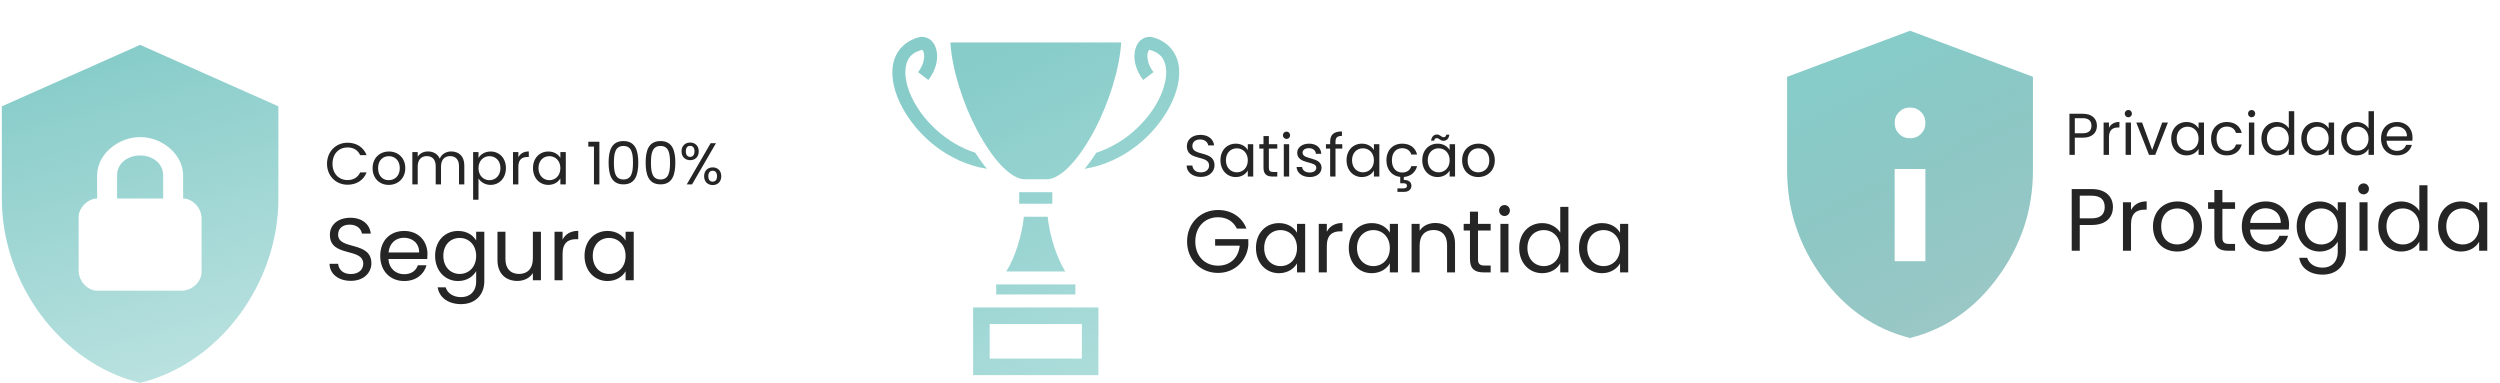 <svg xmlns="http://www.w3.org/2000/svg" width="339" height="52" viewBox="0 0 339 52" fill="none"><path d="M256.917 35.417H261.083V22.917H256.917V35.417ZM259 18.75C259.59 18.75 260.085 18.55 260.485 18.15C260.884 17.751 261.083 17.257 261.083 16.667C261.083 16.076 260.884 15.581 260.485 15.181C260.085 14.783 259.59 14.583 259 14.583C258.41 14.583 257.915 14.783 257.517 15.181C257.117 15.581 256.917 16.076 256.917 16.667C256.917 17.257 257.117 17.751 257.517 18.15C257.915 18.55 258.41 18.75 259 18.75ZM259 45.833C254.174 44.618 250.19 41.849 247.048 37.525C243.905 33.203 242.333 28.403 242.333 23.125V10.417L259 4.167L275.667 10.417V23.125C275.667 28.403 274.096 33.203 270.954 37.525C267.811 41.849 263.826 44.618 259 45.833Z" fill="url(#paint0_linear_1_22)"></path><path d="M281.344 18.072V16.024H282.416C283.248 16.024 283.6 16.408 283.6 17.056C283.6 17.68 283.248 18.072 282.416 18.072H281.344ZM284.344 17.056C284.344 16.144 283.728 15.424 282.416 15.424H280.616V21H281.344V18.672H282.416C283.8 18.672 284.344 17.904 284.344 17.056ZM285.977 18.616C285.977 17.6 286.505 17.288 287.201 17.288H287.393V16.536C286.697 16.536 286.225 16.84 285.977 17.328V16.616H285.249V21H285.977V18.616ZM288.233 21H288.961V16.616H288.233V21ZM288.609 15.904C288.873 15.904 289.089 15.688 289.089 15.408C289.089 15.128 288.873 14.912 288.609 14.912C288.329 14.912 288.113 15.128 288.113 15.408C288.113 15.688 288.329 15.904 288.609 15.904ZM289.682 16.616L291.402 21H292.25L293.97 16.616H293.194L291.834 20.328L290.466 16.616H289.682ZM294.414 18.792C294.414 20.152 295.318 21.072 296.486 21.072C297.294 21.072 297.862 20.656 298.126 20.184V21H298.862V16.616H298.126V17.416C297.87 16.96 297.31 16.544 296.494 16.544C295.318 16.544 294.414 17.424 294.414 18.792ZM298.126 18.8C298.126 19.832 297.438 20.432 296.638 20.432C295.838 20.432 295.158 19.824 295.158 18.792C295.158 17.76 295.838 17.176 296.638 17.176C297.438 17.176 298.126 17.784 298.126 18.8ZM299.821 18.8C299.821 20.192 300.709 21.072 301.957 21.072C303.045 21.072 303.757 20.464 303.981 19.592H303.197C303.037 20.144 302.605 20.456 301.957 20.456C301.157 20.456 300.565 19.888 300.565 18.8C300.565 17.728 301.157 17.16 301.957 17.16C302.605 17.16 303.045 17.496 303.197 18.024H303.981C303.757 17.104 303.045 16.544 301.957 16.544C300.709 16.544 299.821 17.424 299.821 18.8ZM304.952 21H305.68V16.616H304.952V21ZM305.328 15.904C305.592 15.904 305.808 15.688 305.808 15.408C305.808 15.128 305.592 14.912 305.328 14.912C305.048 14.912 304.832 15.128 304.832 15.408C304.832 15.688 305.048 15.904 305.328 15.904ZM306.649 18.792C306.649 20.152 307.553 21.072 308.729 21.072C309.529 21.072 310.097 20.664 310.361 20.176V21H311.097V15.08H310.361V17.4C310.057 16.896 309.425 16.544 308.737 16.544C307.553 16.544 306.649 17.424 306.649 18.792ZM310.361 18.8C310.361 19.832 309.673 20.432 308.873 20.432C308.073 20.432 307.393 19.824 307.393 18.792C307.393 17.76 308.073 17.176 308.873 17.176C309.673 17.176 310.361 17.784 310.361 18.8ZM312.055 18.792C312.055 20.152 312.959 21.072 314.127 21.072C314.935 21.072 315.503 20.656 315.767 20.184V21H316.503V16.616H315.767V17.416C315.511 16.96 314.951 16.544 314.135 16.544C312.959 16.544 312.055 17.424 312.055 18.792ZM315.767 18.8C315.767 19.832 315.079 20.432 314.279 20.432C313.479 20.432 312.799 19.824 312.799 18.792C312.799 17.76 313.479 17.176 314.279 17.176C315.079 17.176 315.767 17.784 315.767 18.8ZM317.461 18.792C317.461 20.152 318.365 21.072 319.541 21.072C320.341 21.072 320.909 20.664 321.173 20.176V21H321.909V15.08H321.173V17.4C320.869 16.896 320.237 16.544 319.549 16.544C318.365 16.544 317.461 17.424 317.461 18.792ZM321.173 18.8C321.173 19.832 320.485 20.432 319.685 20.432C318.885 20.432 318.205 19.824 318.205 18.792C318.205 17.76 318.885 17.176 319.685 17.176C320.485 17.176 321.173 17.784 321.173 18.8ZM325.003 17.16C325.755 17.16 326.395 17.632 326.387 18.488H323.619C323.699 17.632 324.291 17.16 325.003 17.16ZM327.051 19.648H326.267C326.107 20.12 325.691 20.456 325.035 20.456C324.291 20.456 323.667 19.968 323.611 19.08H327.115C327.131 18.928 327.139 18.8 327.139 18.64C327.139 17.44 326.307 16.544 325.035 16.544C323.755 16.544 322.867 17.416 322.867 18.8C322.867 20.192 323.787 21.072 325.035 21.072C326.123 21.072 326.827 20.448 327.051 19.648Z" fill="#252525"></path><path d="M282.016 29.608V26.536H283.624C284.872 26.536 285.4 27.112 285.4 28.084C285.4 29.02 284.872 29.608 283.624 29.608H282.016ZM286.516 28.084C286.516 26.716 285.592 25.636 283.624 25.636H280.924V34H282.016V30.508H283.624C285.7 30.508 286.516 29.356 286.516 28.084ZM288.965 30.424C288.965 28.9 289.757 28.432 290.801 28.432H291.089V27.304C290.045 27.304 289.337 27.76 288.965 28.492V27.424H287.873V34H288.965V30.424ZM298.59 30.7C298.59 28.624 297.138 27.316 295.266 27.316C293.406 27.316 291.942 28.624 291.942 30.7C291.942 32.788 293.358 34.108 295.218 34.108C297.09 34.108 298.59 32.788 298.59 30.7ZM293.058 30.7C293.058 29.044 294.102 28.264 295.254 28.264C296.382 28.264 297.474 29.044 297.474 30.7C297.474 32.368 296.358 33.148 295.218 33.148C294.078 33.148 293.058 32.368 293.058 30.7ZM300.266 32.2C300.266 33.52 300.926 34 302.09 34H303.074V33.076H302.27C301.598 33.076 301.358 32.848 301.358 32.2V28.324H303.074V27.424H301.358V25.768H300.266V27.424H299.414V28.324H300.266V32.2ZM307.193 28.24C308.321 28.24 309.281 28.948 309.269 30.232H305.117C305.237 28.948 306.125 28.24 307.193 28.24ZM310.265 31.972H309.089C308.849 32.68 308.225 33.184 307.241 33.184C306.125 33.184 305.189 32.452 305.105 31.12H310.361C310.385 30.892 310.397 30.7 310.397 30.46C310.397 28.66 309.149 27.316 307.241 27.316C305.321 27.316 303.989 28.624 303.989 30.7C303.989 32.788 305.369 34.108 307.241 34.108C308.873 34.108 309.929 33.172 310.265 31.972ZM311.43 30.688C311.43 32.728 312.786 34.108 314.55 34.108C315.75 34.108 316.602 33.472 316.998 32.764V34.144C316.998 35.548 316.122 36.292 314.958 36.292C313.878 36.292 313.098 35.752 312.858 34.96H311.778C311.994 36.364 313.23 37.24 314.958 37.24C316.89 37.24 318.102 35.956 318.102 34.144V27.424H316.998V28.624C316.614 27.916 315.75 27.316 314.55 27.316C312.786 27.316 311.43 28.636 311.43 30.688ZM316.998 30.7C316.998 32.248 315.966 33.148 314.766 33.148C313.566 33.148 312.546 32.236 312.546 30.688C312.546 29.14 313.566 28.264 314.766 28.264C315.966 28.264 316.998 29.176 316.998 30.7ZM319.947 34H321.039V27.424H319.947V34ZM320.511 26.356C320.907 26.356 321.231 26.032 321.231 25.612C321.231 25.192 320.907 24.868 320.511 24.868C320.091 24.868 319.767 25.192 319.767 25.612C319.767 26.032 320.091 26.356 320.511 26.356ZM322.493 30.688C322.493 32.728 323.849 34.108 325.613 34.108C326.813 34.108 327.665 33.496 328.061 32.764V34H329.165V25.12H328.061V28.6C327.605 27.844 326.657 27.316 325.625 27.316C323.849 27.316 322.493 28.636 322.493 30.688ZM328.061 30.7C328.061 32.248 327.029 33.148 325.829 33.148C324.629 33.148 323.609 32.236 323.609 30.688C323.609 29.14 324.629 28.264 325.829 28.264C327.029 28.264 328.061 29.176 328.061 30.7ZM330.602 30.688C330.602 32.728 331.958 34.108 333.71 34.108C334.922 34.108 335.774 33.484 336.17 32.776V34H337.274V27.424H336.17V28.624C335.786 27.94 334.946 27.316 333.722 27.316C331.958 27.316 330.602 28.636 330.602 30.688ZM336.17 30.7C336.17 32.248 335.138 33.148 333.938 33.148C332.738 33.148 331.718 32.236 331.718 30.688C331.718 29.14 332.738 28.264 333.938 28.264C335.138 28.264 336.17 29.176 336.17 30.7Z" fill="#252525"></path><path d="M164.691 22.416C164.691 20.352 161.683 21.247 161.683 19.808C161.683 19.207 162.155 18.895 162.755 18.912C163.435 18.919 163.787 19.343 163.835 19.72H164.635C164.547 18.872 163.851 18.288 162.787 18.288C161.683 18.288 160.939 18.912 160.939 19.831C160.939 21.904 163.955 20.944 163.955 22.448C163.955 22.976 163.539 23.375 162.835 23.375C162.059 23.375 161.731 22.912 161.683 22.448H160.907C160.923 23.367 161.715 23.991 162.835 23.991C164.043 23.991 164.691 23.207 164.691 22.416ZM165.491 21.727C165.491 23.087 166.395 24.008 167.563 24.008C168.371 24.008 168.939 23.591 169.203 23.119V23.936H169.939V19.552H169.203V20.352C168.947 19.895 168.387 19.48 167.571 19.48C166.395 19.48 165.491 20.36 165.491 21.727ZM169.203 21.735C169.203 22.767 168.515 23.367 167.715 23.367C166.915 23.367 166.235 22.759 166.235 21.727C166.235 20.695 166.915 20.111 167.715 20.111C168.515 20.111 169.203 20.72 169.203 21.735ZM171.329 22.735C171.329 23.616 171.769 23.936 172.545 23.936H173.201V23.32H172.665C172.217 23.32 172.057 23.168 172.057 22.735V20.151H173.201V19.552H172.057V18.448H171.329V19.552H170.761V20.151H171.329V22.735ZM174.083 23.936H174.811V19.552H174.083V23.936ZM174.459 18.84C174.723 18.84 174.939 18.623 174.939 18.343C174.939 18.064 174.723 17.848 174.459 17.848C174.179 17.848 173.963 18.064 173.963 18.343C173.963 18.623 174.179 18.84 174.459 18.84ZM179.204 22.744C179.172 21.175 176.628 21.744 176.628 20.703C176.628 20.352 176.948 20.096 177.484 20.096C178.068 20.096 178.404 20.416 178.436 20.855H179.164C179.116 20 178.476 19.48 177.508 19.48C176.532 19.48 175.9 20.032 175.9 20.703C175.9 22.335 178.492 21.767 178.492 22.744C178.492 23.104 178.172 23.392 177.596 23.392C176.98 23.392 176.604 23.072 176.564 22.648H175.812C175.86 23.448 176.58 24.008 177.604 24.008C178.572 24.008 179.204 23.463 179.204 22.744ZM180.367 23.936H181.095V20.151H182.015V19.552H181.095V19.239C181.095 18.672 181.311 18.431 181.967 18.431V17.823C180.847 17.823 180.367 18.264 180.367 19.239V19.552H179.799V20.151H180.367V23.936ZM182.592 21.727C182.592 23.087 183.496 24.008 184.664 24.008C185.472 24.008 186.04 23.591 186.304 23.119V23.936H187.04V19.552H186.304V20.352C186.048 19.895 185.488 19.48 184.672 19.48C183.496 19.48 182.592 20.36 182.592 21.727ZM186.304 21.735C186.304 22.767 185.616 23.367 184.816 23.367C184.016 23.367 183.336 22.759 183.336 21.727C183.336 20.695 184.016 20.111 184.816 20.111C185.616 20.111 186.304 20.72 186.304 21.735ZM187.998 21.735C187.998 23.023 188.766 23.88 189.87 23.991V24.848H190.27C190.614 24.848 190.782 24.944 190.782 25.192C190.782 25.448 190.614 25.544 190.27 25.544H189.494V26.015H190.414C190.982 26.015 191.39 25.695 191.39 25.192C191.39 24.663 190.974 24.392 190.358 24.399V24C191.318 23.919 191.95 23.335 192.158 22.527H191.374C191.214 23.079 190.782 23.392 190.134 23.392C189.334 23.392 188.742 22.823 188.742 21.735C188.742 20.663 189.334 20.096 190.134 20.096C190.782 20.096 191.222 20.431 191.374 20.959H192.158C191.934 20.04 191.222 19.48 190.134 19.48C188.886 19.48 187.998 20.36 187.998 21.735ZM192.858 21.727C192.858 23.087 193.762 24.008 194.93 24.008C195.738 24.008 196.306 23.591 196.57 23.119V23.936H197.306V19.552H196.57V20.352C196.314 19.895 195.754 19.48 194.938 19.48C193.762 19.48 192.858 20.36 192.858 21.727ZM196.57 21.735C196.57 22.767 195.882 23.367 195.082 23.367C194.282 23.367 193.602 22.759 193.602 21.727C193.602 20.695 194.282 20.111 195.082 20.111C195.882 20.111 196.57 20.72 196.57 21.735ZM194.05 19.079H194.474C194.506 18.84 194.642 18.727 194.818 18.727C195.138 18.727 195.298 19.096 195.73 19.096C196.146 19.096 196.466 18.808 196.53 18.264H196.114C196.082 18.495 195.938 18.608 195.762 18.608C195.434 18.608 195.274 18.239 194.85 18.239C194.434 18.239 194.13 18.527 194.05 19.079ZM202.696 21.735C202.696 20.352 201.728 19.48 200.48 19.48C199.24 19.48 198.264 20.352 198.264 21.735C198.264 23.128 199.208 24.008 200.448 24.008C201.696 24.008 202.696 23.128 202.696 21.735ZM199.008 21.735C199.008 20.631 199.704 20.111 200.472 20.111C201.224 20.111 201.952 20.631 201.952 21.735C201.952 22.848 201.208 23.367 200.448 23.367C199.688 23.367 199.008 22.848 199.008 21.735Z" fill="#252525"></path><path d="M165.167 28.476C162.815 28.476 160.967 30.239 160.967 32.748C160.967 35.255 162.815 37.008 165.167 37.008C167.435 37.008 169.079 35.34 169.271 33.264V32.423H164.771V33.312H168.107C167.939 34.968 166.811 36.023 165.167 36.023C163.403 36.023 162.083 34.752 162.083 32.748C162.083 30.732 163.403 29.459 165.167 29.459C166.343 29.459 167.255 30.023 167.711 30.995H169.019C168.395 29.387 166.931 28.476 165.167 28.476ZM170.307 33.623C170.307 35.663 171.663 37.044 173.415 37.044C174.627 37.044 175.479 36.419 175.875 35.712V36.935H176.979V30.36H175.875V31.559C175.491 30.875 174.651 30.252 173.427 30.252C171.663 30.252 170.307 31.572 170.307 33.623ZM175.875 33.636C175.875 35.184 174.843 36.084 173.643 36.084C172.443 36.084 171.423 35.172 171.423 33.623C171.423 32.075 172.443 31.2 173.643 31.2C174.843 31.2 175.875 32.111 175.875 33.636ZM179.916 33.359C179.916 31.835 180.708 31.367 181.752 31.367H182.04V30.239C180.996 30.239 180.288 30.695 179.916 31.427V30.36H178.824V36.935H179.916V33.359ZM182.893 33.623C182.893 35.663 184.249 37.044 186.001 37.044C187.213 37.044 188.065 36.419 188.461 35.712V36.935H189.565V30.36H188.461V31.559C188.077 30.875 187.237 30.252 186.013 30.252C184.249 30.252 182.893 31.572 182.893 33.623ZM188.461 33.636C188.461 35.184 187.429 36.084 186.229 36.084C185.029 36.084 184.009 35.172 184.009 33.623C184.009 32.075 185.029 31.2 186.229 31.2C187.429 31.2 188.461 32.111 188.461 33.636ZM196.222 36.935H197.302V33.059C197.302 31.175 196.138 30.239 194.614 30.239C193.726 30.239 192.934 30.611 192.502 31.296V30.36H191.41V36.935H192.502V33.3C192.502 31.884 193.27 31.188 194.386 31.188C195.49 31.188 196.222 31.872 196.222 33.215V36.935ZM199.326 35.136C199.326 36.456 199.986 36.935 201.15 36.935H202.134V36.011H201.33C200.658 36.011 200.418 35.783 200.418 35.136V31.259H202.134V30.36H200.418V28.703H199.326V30.36H198.474V31.259H199.326V35.136ZM203.457 36.935H204.549V30.36H203.457V36.935ZM204.021 29.291C204.417 29.291 204.741 28.968 204.741 28.547C204.741 28.128 204.417 27.803 204.021 27.803C203.601 27.803 203.277 28.128 203.277 28.547C203.277 28.968 203.601 29.291 204.021 29.291ZM206.002 33.623C206.002 35.663 207.358 37.044 209.122 37.044C210.322 37.044 211.174 36.431 211.57 35.7V36.935H212.674V28.055H211.57V31.535C211.114 30.779 210.166 30.252 209.134 30.252C207.358 30.252 206.002 31.572 206.002 33.623ZM211.57 33.636C211.57 35.184 210.538 36.084 209.338 36.084C208.138 36.084 207.118 35.172 207.118 33.623C207.118 32.075 208.138 31.2 209.338 31.2C210.538 31.2 211.57 32.111 211.57 33.636ZM214.112 33.623C214.112 35.663 215.468 37.044 217.22 37.044C218.432 37.044 219.284 36.419 219.68 35.712V36.935H220.784V30.36H219.68V31.559C219.296 30.875 218.456 30.252 217.232 30.252C215.468 30.252 214.112 31.572 214.112 33.623ZM219.68 33.636C219.68 35.184 218.648 36.084 217.448 36.084C216.248 36.084 215.228 35.172 215.228 33.623C215.228 32.075 216.248 31.2 217.448 31.2C218.648 31.2 219.68 32.111 219.68 33.636Z" fill="#252525"></path><path d="M125.06 5.001C124.908 4.997 124.756 5.014 124.608 5.051C122.607 5.565 121.369 7.066 121.081 8.826C120.792 10.585 121.292 12.57 122.319 14.509C124.34 18.326 128.497 22.036 133.828 22.892C133.28 22.236 132.749 21.501 132.238 20.707C128.429 19.48 125.4 16.572 123.872 13.686C122.973 11.988 122.618 10.318 122.816 9.11C123.013 7.902 123.604 7.124 125.045 6.754C125.051 6.752 125.051 6.751 125.054 6.749C125.064 6.741 125.047 6.735 125.054 6.749C125.058 6.757 125.064 6.764 125.071 6.77C125.122 6.818 125.236 6.989 125.287 7.272C125.388 7.839 125.246 8.795 124.492 9.78L125.888 10.848C126.905 9.519 127.221 8.105 127.017 6.963C126.915 6.392 126.685 5.873 126.272 5.486C125.962 5.196 125.515 5.011 125.06 5.001ZM155.842 5.001C155.387 5.011 154.941 5.196 154.631 5.486C154.217 5.873 153.988 6.392 153.886 6.963C153.682 8.105 153.997 9.519 155.015 10.848L156.41 9.78C155.656 8.795 155.515 7.839 155.616 7.272C155.667 6.989 155.78 6.818 155.832 6.77C155.839 6.764 155.844 6.757 155.849 6.749C155.855 6.735 155.838 6.741 155.849 6.749C155.851 6.751 155.851 6.752 155.858 6.754C157.299 7.124 157.889 7.902 158.087 9.11C158.285 10.318 157.929 11.988 157.03 13.686C155.502 16.572 152.474 19.48 148.664 20.707C148.154 21.501 147.623 22.236 147.075 22.892C152.406 22.036 156.563 18.326 158.584 14.509C159.61 12.57 160.11 10.585 159.822 8.826C159.533 7.066 158.296 5.565 156.295 5.051C156.147 5.014 155.995 4.997 155.842 5.001ZM128.873 5.754C129.082 9.321 130.509 13.866 132.441 17.553C133.486 19.549 134.675 21.297 135.835 22.503C136.996 23.709 138.108 24.308 138.889 24.308H142.014C142.795 24.308 143.906 23.709 145.067 22.503C146.228 21.297 147.416 19.549 148.462 17.553C150.393 13.866 151.82 9.322 152.03 5.754H128.873ZM138.205 26.066V27.629H142.697V26.066H138.205ZM138.835 29.387C138.595 31.922 137.585 35.038 136.448 36.808H144.454C143.318 35.038 142.308 31.922 142.068 29.387H138.835ZM135.08 38.566V39.933H145.822V38.566H135.08ZM131.955 41.691V50.871H148.947V41.691H131.955ZM134.201 43.937H146.701V48.625H134.201V43.937Z" fill="url(#paint1_linear_1_22)"></path><path d="M44.344 22.208C44.344 23.88 45.568 25.048 47.128 25.048C48.336 25.048 49.296 24.448 49.712 23.376H48.84C48.536 24.04 47.944 24.416 47.128 24.416C45.96 24.416 45.088 23.568 45.088 22.208C45.088 20.84 45.96 19.992 47.128 19.992C47.944 19.992 48.536 20.368 48.84 21.04H49.712C49.296 19.96 48.336 19.352 47.128 19.352C45.568 19.352 44.344 20.536 44.344 22.208ZM54.956 22.8C54.956 21.416 53.988 20.544 52.74 20.544C51.5 20.544 50.524 21.416 50.524 22.8C50.524 24.192 51.468 25.072 52.708 25.072C53.956 25.072 54.956 24.192 54.956 22.8ZM51.268 22.8C51.268 21.696 51.964 21.176 52.732 21.176C53.484 21.176 54.212 21.696 54.212 22.8C54.212 23.912 53.468 24.432 52.708 24.432C51.948 24.432 51.268 23.912 51.268 22.8ZM62.241 25H62.961V22.416C62.961 21.16 62.185 20.536 61.185 20.536C60.513 20.536 59.889 20.88 59.633 21.512C59.345 20.856 58.745 20.536 58.025 20.536C57.449 20.536 56.929 20.784 56.641 21.248V20.616H55.913V25H56.641V22.584C56.641 21.64 57.145 21.168 57.881 21.168C58.601 21.168 59.081 21.624 59.081 22.52V25H59.801V22.584C59.801 21.64 60.305 21.168 61.041 21.168C61.761 21.168 62.241 21.624 62.241 22.52V25ZM64.883 21.424V20.616H64.155V27.08H64.883V24.192C65.155 24.64 65.723 25.072 66.523 25.072C67.699 25.072 68.603 24.152 68.603 22.792C68.603 21.424 67.699 20.544 66.523 20.544C65.723 20.544 65.147 20.96 64.883 21.424ZM67.859 22.792C67.859 23.824 67.179 24.432 66.371 24.432C65.579 24.432 64.883 23.832 64.883 22.8C64.883 21.784 65.579 21.176 66.371 21.176C67.179 21.176 67.859 21.76 67.859 22.792ZM70.289 22.616C70.289 21.6 70.817 21.288 71.513 21.288H71.705V20.536C71.009 20.536 70.537 20.84 70.289 21.328V20.616H69.561V25H70.289V22.616ZM72.274 22.792C72.274 24.152 73.178 25.072 74.346 25.072C75.154 25.072 75.722 24.656 75.986 24.184V25H76.722V20.616H75.986V21.416C75.73 20.96 75.17 20.544 74.354 20.544C73.178 20.544 72.274 21.424 72.274 22.792ZM75.986 22.8C75.986 23.832 75.298 24.432 74.498 24.432C73.698 24.432 73.018 23.824 73.018 22.792C73.018 21.76 73.698 21.176 74.498 21.176C75.298 21.176 75.986 21.784 75.986 22.8ZM80.541 25H81.277V19.216H79.773V19.88H80.541V25ZM82.527 22.048C82.527 23.728 82.943 25 84.543 25C86.135 25 86.551 23.728 86.551 22.048C86.551 20.392 86.135 19.128 84.543 19.128C82.943 19.128 82.527 20.392 82.527 22.048ZM85.831 22.048C85.831 23.296 85.679 24.336 84.543 24.336C83.399 24.336 83.247 23.296 83.247 22.048C83.247 20.848 83.399 19.792 84.543 19.792C85.679 19.792 85.831 20.848 85.831 22.048ZM87.551 22.048C87.551 23.728 87.967 25 89.567 25C91.159 25 91.575 23.728 91.575 22.048C91.575 20.392 91.159 19.128 89.567 19.128C87.967 19.128 87.551 20.392 87.551 22.048ZM90.855 22.048C90.855 23.296 90.703 24.336 89.567 24.336C88.423 24.336 88.271 23.296 88.271 22.048C88.271 20.848 88.423 19.792 89.567 19.792C90.703 19.792 90.855 20.848 90.855 22.048ZM92.414 20.52C92.414 21.272 92.918 21.72 93.582 21.72C94.254 21.72 94.75 21.272 94.75 20.52C94.75 19.776 94.254 19.328 93.582 19.328C92.918 19.328 92.414 19.776 92.414 20.52ZM93.582 19.776C93.934 19.776 94.174 20.016 94.174 20.52C94.174 21.016 93.934 21.272 93.582 21.272C93.23 21.272 92.998 21.016 92.998 20.52C92.998 20.016 93.23 19.776 93.582 19.776ZM93.126 25H93.846L97.086 19.416H96.366L93.126 25ZM95.478 23.896C95.478 24.64 95.974 25.096 96.646 25.096C97.31 25.096 97.806 24.64 97.806 23.896C97.806 23.144 97.31 22.696 96.646 22.696C95.974 22.696 95.478 23.144 95.478 23.896ZM96.638 23.152C96.99 23.152 97.23 23.392 97.23 23.896C97.23 24.392 96.99 24.632 96.638 24.632C96.286 24.632 96.046 24.392 96.046 23.896C96.046 23.392 96.286 23.152 96.638 23.152Z" fill="#252525"></path><path d="M50.36 35.72C50.36 32.624 45.848 33.968 45.848 31.808C45.848 30.908 46.556 30.44 47.456 30.464C48.476 30.476 49.004 31.112 49.076 31.676H50.276C50.144 30.404 49.1 29.528 47.504 29.528C45.848 29.528 44.732 30.464 44.732 31.844C44.732 34.952 49.256 33.512 49.256 35.768C49.256 36.56 48.632 37.16 47.576 37.16C46.412 37.16 45.92 36.464 45.848 35.768H44.684C44.708 37.148 45.896 38.084 47.576 38.084C49.388 38.084 50.36 36.908 50.36 35.72ZM54.763 32.24C55.891 32.24 56.851 32.948 56.839 34.232H52.687C52.807 32.948 53.695 32.24 54.763 32.24ZM57.835 35.972H56.659C56.419 36.68 55.795 37.184 54.811 37.184C53.695 37.184 52.759 36.452 52.675 35.12H57.931C57.955 34.892 57.967 34.7 57.967 34.46C57.967 32.66 56.719 31.316 54.811 31.316C52.891 31.316 51.559 32.624 51.559 34.7C51.559 36.788 52.939 38.108 54.811 38.108C56.443 38.108 57.499 37.172 57.835 35.972ZM59 34.688C59 36.728 60.356 38.108 62.12 38.108C63.32 38.108 64.172 37.472 64.568 36.764V38.144C64.568 39.548 63.692 40.292 62.528 40.292C61.448 40.292 60.668 39.752 60.428 38.96H59.348C59.564 40.364 60.8 41.24 62.528 41.24C64.46 41.24 65.672 39.956 65.672 38.144V31.424H64.568V32.624C64.184 31.916 63.32 31.316 62.12 31.316C60.356 31.316 59 32.636 59 34.688ZM64.568 34.7C64.568 36.248 63.536 37.148 62.336 37.148C61.136 37.148 60.116 36.236 60.116 34.688C60.116 33.14 61.136 32.264 62.336 32.264C63.536 32.264 64.568 33.176 64.568 34.7ZM73.35 31.424H72.258V35.036C72.258 36.452 71.502 37.148 70.374 37.148C69.27 37.148 68.538 36.464 68.538 35.132V31.424H67.458V35.276C67.458 37.16 68.646 38.096 70.158 38.096C71.034 38.096 71.838 37.712 72.258 37.028V38H73.35V31.424ZM76.285 34.424C76.285 32.9 77.078 32.432 78.121 32.432H78.409V31.304C77.365 31.304 76.657 31.76 76.285 32.492V31.424H75.194V38H76.285V34.424ZM79.262 34.688C79.262 36.728 80.618 38.108 82.37 38.108C83.582 38.108 84.434 37.484 84.83 36.776V38H85.934V31.424H84.83V32.624C84.446 31.94 83.606 31.316 82.382 31.316C80.618 31.316 79.262 32.636 79.262 34.688ZM84.83 34.7C84.83 36.248 83.798 37.148 82.598 37.148C81.398 37.148 80.378 36.236 80.378 34.688C80.378 33.14 81.398 32.264 82.598 32.264C83.798 32.264 84.83 33.176 84.83 34.7Z" fill="#252525"></path><path d="M19 6.083L0.25 14.417V26.917C0.25 38.479 8.25 49.292 19 51.917C29.75 49.292 37.75 38.479 37.75 26.917V14.417L19 6.083ZM19 18.583C21.917 18.583 24.833 20.875 24.833 23.792V26.917C26.083 26.917 27.333 28.167 27.333 29.625V36.917C27.333 38.167 26.083 39.417 24.625 39.417H13.167C11.917 39.417 10.667 38.167 10.667 36.708V29.417C10.667 28.167 11.917 26.917 13.167 26.917V23.792C13.167 20.875 16.083 18.583 19 18.583ZM19 21.083C17.333 21.083 15.875 22.125 15.875 23.792V26.917H22.125V23.792C22.125 22.125 20.667 21.083 19 21.083Z" fill="url(#paint2_linear_1_22)"></path><defs><linearGradient id="paint0_linear_1_22" x1="259" y1="4.167" x2="310.5" y2="106.5" gradientUnits="userSpaceOnUse"><stop stop-color="#87CCC9"></stop><stop offset="1" stop-color="#2A6D6B" stop-opacity="0"></stop></linearGradient><linearGradient id="paint1_linear_1_22" x1="140.451" y1="5" x2="191" y2="113" gradientUnits="userSpaceOnUse"><stop stop-color="#87CCC9"></stop><stop offset="1" stop-color="#65C1BD" stop-opacity="0"></stop></linearGradient><linearGradient id="paint2_linear_1_22" x1="19" y1="6.083" x2="47.5" y2="109" gradientUnits="userSpaceOnUse"><stop stop-color="#87CCC9"></stop><stop offset="1" stop-color="#87CCC9" stop-opacity="0"></stop></linearGradient></defs></svg>